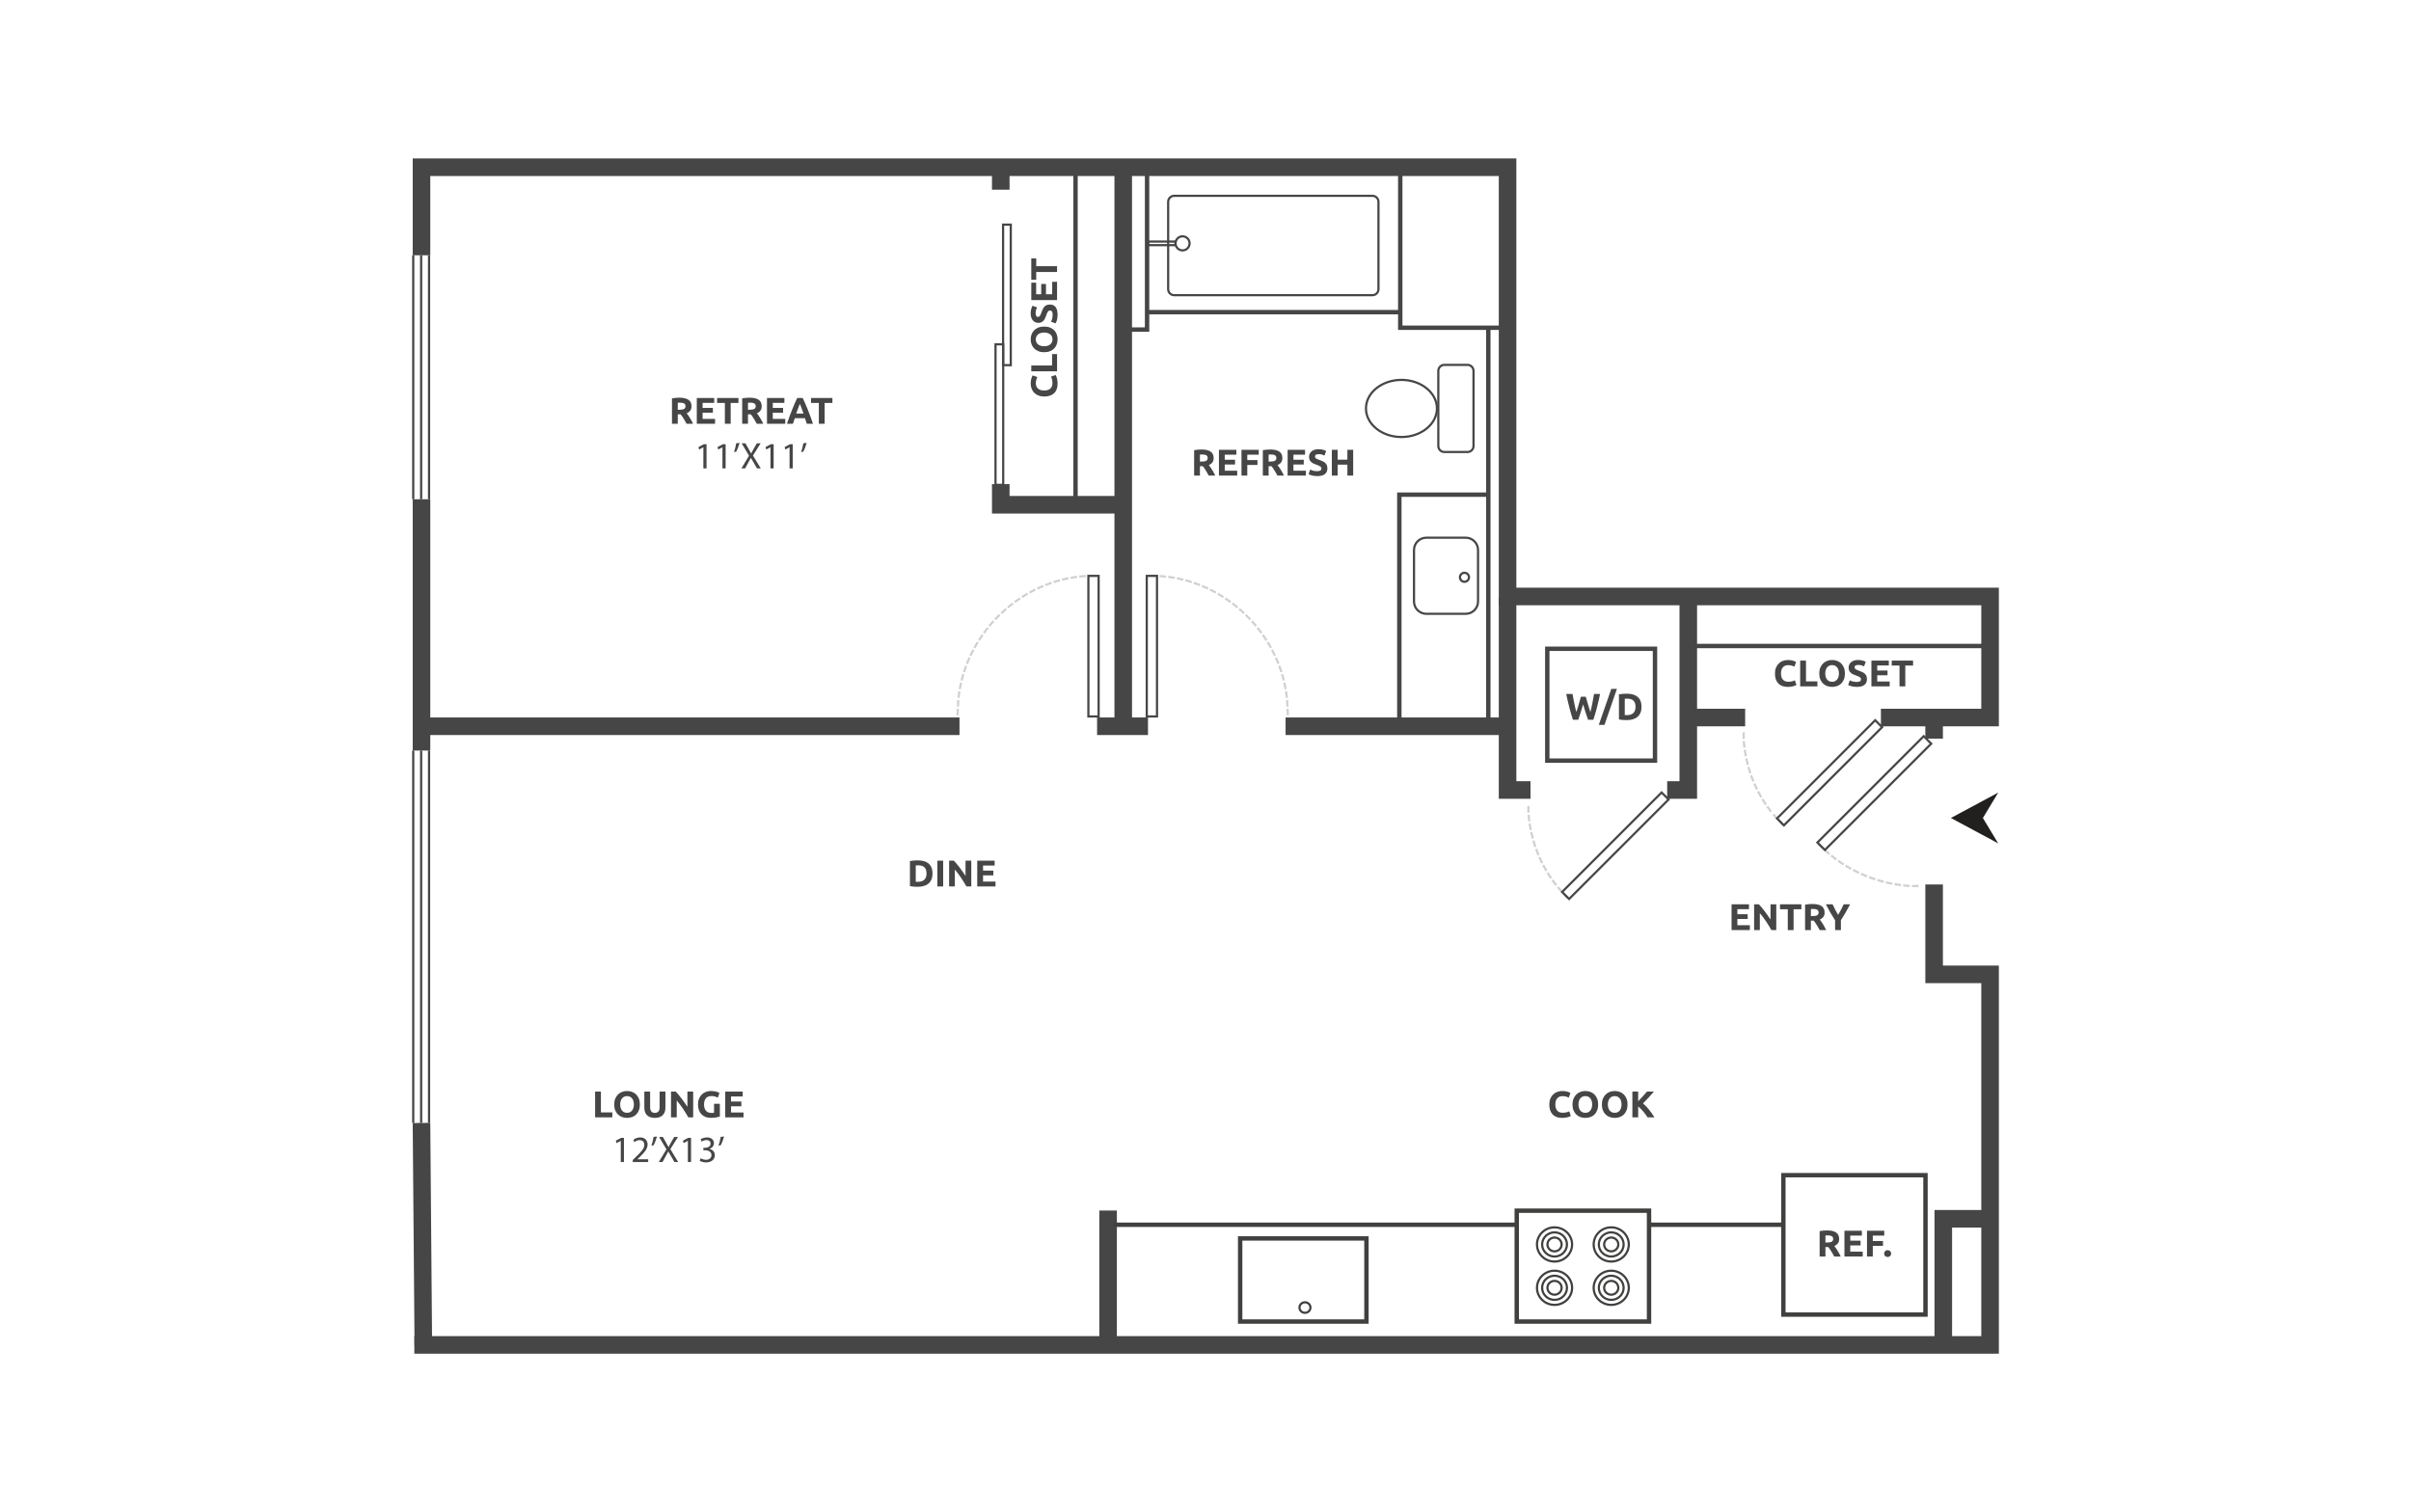<?xml version="1.0" encoding="UTF-8"?><svg id="Layer_1" xmlns="http://www.w3.org/2000/svg" viewBox="0 0 998 626"><defs><style>.cls-1{fill:#464646;}.cls-2{fill:#fff;}.cls-3{fill:#221f1f;}.cls-4{fill:#cfd1d0;}.cls-5{fill:#40413f;}</style></defs><rect class="cls-2" x="-15" y="-13" width="1028" height="652"/><path class="cls-1" d="M740.047,284.364c-1.735,0-3.057-.483-3.965-1.447-.908-.965-1.363-2.336-1.363-4.112,0-.882.139-1.671.415-2.363.278-.693.657-1.278,1.14-1.756.482-.477,1.057-.839,1.724-1.085.668-.247,1.391-.37,2.172-.37.451,0,.862.034,1.231.1.369.068.693.144.97.231.277.088.508.178.693.27s.319.164.4.216l-.693,1.94c-.329-.174-.711-.323-1.147-.447-.437-.123-.932-.185-1.486-.185-.369,0-.732.061-1.086.185s-.667.321-.939.593c-.272.272-.49.623-.654,1.055-.164.431-.246.954-.246,1.571,0,.493.054.952.162,1.378s.282.793.524,1.101c.241.308.557.552.946.732s.862.269,1.417.269c.349,0,.662-.02.939-.061s.523-.09.739-.146c.216-.056.406-.12.57-.193.164-.071.313-.139.447-.2l.662,1.925c-.339.205-.817.39-1.432.554-.616.164-1.33.247-2.14.247Z"/><path class="cls-1" d="M752.288,282.085v2.063h-7.129v-10.671h2.402v8.607h4.727Z"/><path class="cls-1" d="M763.682,278.805c0,.914-.136,1.717-.407,2.41-.273.693-.645,1.273-1.117,1.74s-1.034.819-1.686,1.055-1.352.354-2.102.354c-.729,0-1.417-.118-2.063-.354-.647-.236-1.212-.588-1.694-1.055-.483-.467-.862-1.047-1.14-1.74-.277-.693-.415-1.496-.415-2.41s.144-1.717.431-2.41c.287-.693.675-1.276,1.162-1.748s1.052-.826,1.694-1.063c.641-.235,1.317-.354,2.025-.354.728,0,1.416.119,2.063.354.646.237,1.211.59,1.693,1.063.483.472.863,1.055,1.14,1.748.277.693.415,1.496.415,2.41ZM755.536,278.805c0,.524.065.995.193,1.416.129.422.313.783.555,1.086.241.303.536.536.885.701s.749.247,1.201.247c.441,0,.839-.083,1.193-.247s.652-.398.893-.701c.241-.303.425-.664.554-1.086.129-.421.193-.892.193-1.416s-.064-.999-.193-1.424c-.129-.426-.313-.791-.554-1.094-.241-.303-.539-.536-.893-.701s-.752-.246-1.193-.246c-.452,0-.852.084-1.201.254-.349.169-.645.406-.885.709-.241.303-.426.667-.555,1.093-.128.426-.193.896-.193,1.409Z"/><path class="cls-1" d="M768.593,282.315c.339,0,.619-.028.84-.084.22-.057.398-.133.531-.231s.226-.213.277-.347c.051-.133.077-.282.077-.447,0-.349-.164-.638-.493-.87-.329-.231-.893-.479-1.694-.747-.349-.122-.698-.264-1.047-.423-.349-.159-.662-.359-.939-.6s-.503-.534-.677-.878c-.175-.344-.262-.762-.262-1.254s.092-.937.277-1.332.447-.732.786-1.009c.338-.277.748-.49,1.231-.639.482-.148,1.026-.224,1.632-.224.719,0,1.34.077,1.863.232.524.154.954.323,1.294.508l-.693,1.894c-.297-.154-.629-.289-.993-.407-.365-.118-.803-.178-1.317-.178-.575,0-.988.08-1.239.239-.252.159-.377.403-.377.732,0,.195.046.36.139.493s.223.254.392.361c.17.108.364.206.585.293s.464.177.732.269c.554.206,1.037.408,1.447.608.411.201.752.434,1.024.701.272.266.474.58.608.939.133.359.2.795.2,1.309,0,.995-.349,1.768-1.047,2.317-.699.55-1.751.824-3.157.824-.472,0-.898-.028-1.278-.085-.38-.056-.717-.125-1.009-.208-.293-.082-.544-.169-.755-.262-.21-.092-.388-.179-.531-.261l.677-1.91c.318.175.71.331,1.178.47.467.139,1.039.208,1.716.208Z"/><path class="cls-1" d="M774.645,284.148v-10.671h7.207v2.017h-4.804v2.094h4.265v1.971h-4.265v2.571h5.158v2.017h-7.561Z"/><path class="cls-1" d="M791.891,273.477v2.048h-3.218v8.623h-2.402v-8.623h-3.218v-2.048h8.838Z"/><path class="cls-1" d="M437.773,158.826c0,1.735-.483,3.057-1.447,3.965-.965.908-2.336,1.363-4.112,1.363-.882,0-1.671-.139-2.363-.415-.693-.278-1.278-.657-1.756-1.14-.477-.482-.839-1.057-1.085-1.724-.247-.668-.37-1.391-.37-2.172,0-.451.034-.862.1-1.231.068-.369.144-.693.231-.97.088-.277.178-.508.27-.693s.164-.319.216-.4l1.94.693c-.174.329-.323.711-.447,1.147-.123.437-.185.932-.185,1.486,0,.369.061.732.185,1.086s.321.667.593.939c.272.272.623.49,1.055.654.431.164.954.246,1.571.246.493,0,.952-.054,1.378-.162s.793-.282,1.101-.524c.308-.241.552-.557.732-.946s.269-.862.269-1.417c0-.349-.02-.662-.061-.939s-.09-.523-.146-.739c-.056-.216-.12-.406-.193-.57-.071-.164-.139-.313-.2-.447l1.925-.662c.205.339.39.817.554,1.432.164.616.247,1.33.247,2.14Z"/><path class="cls-1" d="M435.494,146.585h2.063v7.129h-10.671v-2.402h8.607v-4.727Z"/><path class="cls-1" d="M432.214,135.191c.914,0,1.717.136,2.41.407.693.273,1.273.645,1.74,1.117s.819,1.034,1.055,1.686.354,1.352.354,2.102c0,.729-.118,1.417-.354,2.063-.236.647-.588,1.212-1.055,1.694-.467.483-1.047.862-1.74,1.14-.693.277-1.496.415-2.41.415s-1.717-.144-2.41-.431c-.693-.287-1.276-.675-1.748-1.162s-.826-1.052-1.063-1.694c-.235-.641-.354-1.317-.354-2.025,0-.728.119-1.416.354-2.063.237-.646.59-1.211,1.063-1.693.472-.483,1.055-.863,1.748-1.14.693-.277,1.496-.415,2.41-.415ZM432.214,143.337c.524,0,.995-.065,1.416-.193.422-.129.783-.313,1.086-.555.303-.241.536-.536.701-.885s.247-.749.247-1.201c0-.441-.083-.839-.247-1.193s-.398-.652-.701-.893c-.303-.241-.664-.425-1.086-.554-.421-.129-.892-.193-1.416-.193s-.999.064-1.424.193c-.426.129-.791.313-1.094.554-.303.241-.536.539-.701.893s-.246.752-.246,1.193c0,.452.084.852.254,1.201.169.349.406.645.709.885.303.241.667.426,1.093.555.426.128.896.193,1.409.193Z"/><path class="cls-1" d="M435.724,130.279c0-.339-.028-.619-.084-.84-.057-.22-.133-.398-.231-.531s-.213-.226-.347-.277c-.133-.051-.282-.077-.447-.077-.349,0-.638.164-.87.493-.231.329-.479.893-.747,1.694-.122.349-.264.698-.423,1.047-.159.349-.359.662-.6.939s-.534.503-.878.677c-.344.175-.762.262-1.254.262s-.937-.092-1.332-.277-.732-.447-1.009-.786c-.277-.338-.49-.748-.639-1.231-.148-.482-.224-1.026-.224-1.632,0-.719.077-1.34.232-1.863.154-.524.323-.954.508-1.294l1.894.693c-.154.297-.289.629-.407.993-.118.365-.178.803-.178,1.317,0,.575.08.988.239,1.239.159.252.403.377.732.377.195,0,.36-.046.493-.139s.254-.223.361-.392c.108-.17.206-.364.293-.585s.177-.464.269-.732c.206-.554.408-1.037.608-1.447.201-.411.434-.752.701-1.024.266-.272.58-.474.939-.608.359-.133.795-.2,1.309-.2.995,0,1.768.349,2.317,1.047.55.699.824,1.751.824,3.157,0,.472-.028.898-.085,1.278-.056.38-.125.717-.208,1.009-.082.293-.169.544-.262.755-.092.21-.179.388-.261.531l-1.91-.677c.175-.318.331-.71.47-1.178.139-.467.208-1.039.208-1.716Z"/><path class="cls-1" d="M437.557,124.228h-10.671v-7.207h2.017v4.804h2.094v-4.265h1.971v4.265h2.571v-5.158h2.017v7.561Z"/><path class="cls-1" d="M426.886,106.982h2.048v3.218h8.623v2.402h-8.623v3.218h-2.048v-8.838Z"/><path class="cls-1" d="M646.642,462.79c-1.735,0-3.057-.481-3.965-1.447-.908-.964-1.363-2.335-1.363-4.111,0-.882.139-1.671.415-2.363.278-.693.657-1.278,1.14-1.756.482-.478,1.057-.838,1.724-1.085.668-.247,1.391-.369,2.172-.369.451,0,.862.034,1.231.099.369.068.693.144.97.231s.508.178.693.27.319.163.4.215l-.693,1.941c-.329-.174-.711-.323-1.147-.446-.437-.124-.932-.186-1.486-.186-.369,0-.732.062-1.086.186-.354.122-.667.32-.939.591-.272.273-.49.625-.654,1.055-.164.431-.246.955-.246,1.571,0,.492.054.952.162,1.378s.282.794.524,1.101c.241.307.557.552.946.732s.862.27,1.417.27c.349,0,.662-.021.939-.062s.523-.091.739-.146c.216-.057.406-.121.57-.194.164-.071.313-.139.447-.199l.662,1.923c-.339.206-.817.391-1.432.556-.616.163-1.33.245-2.14.245Z"/><path class="cls-1" d="M661.532,457.233c0,.914-.136,1.717-.407,2.41-.273.693-.645,1.273-1.117,1.74s-1.034.819-1.686,1.055-1.352.353-2.102.353c-.729,0-1.417-.117-2.063-.353-.647-.236-1.212-.588-1.694-1.055-.483-.467-.862-1.048-1.14-1.74-.277-.693-.415-1.495-.415-2.41s.144-1.717.431-2.41c.287-.693.675-1.275,1.162-1.747s1.052-.828,1.694-1.064c.641-.236,1.317-.353,2.025-.353.728,0,1.416.117,2.063.353.646.236,1.211.591,1.693,1.064.483.472.863,1.055,1.14,1.747s.415,1.495.415,2.41ZM653.386,457.233c0,.524.065.996.193,1.417.129.421.313.783.555,1.085.241.304.536.536.885.701.349.163.749.245,1.201.245.441,0,.839-.082,1.193-.245.354-.165.652-.398.893-.701.241-.302.425-.664.554-1.085s.193-.893.193-1.417-.064-.998-.193-1.424-.313-.79-.554-1.094c-.241-.302-.539-.536-.893-.7-.354-.165-.752-.247-1.193-.247-.452,0-.852.084-1.201.254-.349.169-.645.405-.885.709-.241.302-.426.668-.555,1.092-.128.426-.193.897-.193,1.41Z"/><path class="cls-1" d="M673.696,457.233c0,.914-.136,1.717-.407,2.41-.273.693-.645,1.273-1.117,1.74s-1.034.819-1.686,1.055-1.352.353-2.102.353c-.729,0-1.417-.117-2.063-.353-.647-.236-1.212-.588-1.694-1.055-.483-.467-.862-1.048-1.14-1.74-.277-.693-.415-1.495-.415-2.41s.144-1.717.431-2.41c.287-.693.675-1.275,1.162-1.747s1.052-.828,1.694-1.064c.641-.236,1.317-.353,2.025-.353.728,0,1.416.117,2.063.353.646.236,1.211.591,1.693,1.064.483.472.863,1.055,1.14,1.747s.415,1.495.415,2.41ZM665.55,457.233c0,.524.065.996.193,1.417.129.421.313.783.555,1.085.241.304.536.536.885.701.349.163.749.245,1.201.245.441,0,.839-.082,1.193-.245.354-.165.652-.398.893-.701.241-.302.425-.664.554-1.085s.193-.893.193-1.417-.064-.998-.193-1.424-.313-.79-.554-1.094c-.241-.302-.539-.536-.893-.7-.354-.165-.752-.247-1.193-.247-.452,0-.852.084-1.201.254-.349.169-.645.405-.885.709-.241.302-.426.668-.555,1.092-.128.426-.193.897-.193,1.41Z"/><path class="cls-1" d="M681.988,462.575c-.217-.348-.471-.723-.764-1.126-.294-.403-.61-.81-.949-1.22-.339-.408-.693-.803-1.065-1.177-.37-.376-.74-.709-1.111-.996v4.519h-2.402v-10.672h2.402v4.011c.618-.648,1.245-1.326,1.882-2.035s1.225-1.367,1.765-1.976h2.851c-.726.867-1.457,1.698-2.191,2.495-.735.799-1.508,1.602-2.321,2.41.854.714,1.677,1.557,2.471,2.534.793.978,1.556,2.056,2.287,3.233h-2.855Z"/><path class="cls-1" d="M716.759,385.04v-10.672h7.207v2.017h-4.804v2.095h4.265v1.971h-4.265v2.571h5.158v2.017h-7.561Z"/><path class="cls-1" d="M733.25,385.04c-.688-1.222-1.432-2.427-2.233-3.619-.8-1.19-1.652-2.314-2.556-3.372v6.991h-2.371v-10.672h1.956c.339.339.714.755,1.124,1.248.41.492.829,1.019,1.255,1.579.425.559.849,1.138,1.27,1.74.421.6.817,1.177,1.186,1.731v-6.298h2.386v10.672h-2.017Z"/><path class="cls-1" d="M745.646,374.368v2.049h-3.218v8.623h-2.402v-8.623h-3.218v-2.049h8.838Z"/><path class="cls-1" d="M750.311,374.246c1.602,0,2.828.286,3.68.854.852.57,1.278,1.456,1.278,2.656,0,.749-.172,1.358-.516,1.825-.344.467-.839.835-1.486,1.101.216.266.441.572.677.916s.47.703.701,1.078c.232.375.455.765.67,1.17s.415.803.6,1.193h-2.685c-.196-.348-.394-.703-.596-1.062-.201-.36-.407-.709-.618-1.048s-.42-.659-.626-.962c-.206-.302-.413-.577-.619-.824h-1.185v3.896h-2.402v-10.517c.524-.103,1.065-.174,1.625-.215s1.06-.062,1.501-.062ZM750.45,376.293c-.174,0-.331.005-.47.016s-.269.021-.392.03v2.896h.677c.903,0,1.55-.114,1.94-.339.391-.226.585-.611.585-1.154,0-.524-.197-.897-.592-1.117s-.978-.332-1.748-.332Z"/><path class="cls-1" d="M760.856,378.745c.432-.726.843-1.452,1.234-2.18.39-.726.75-1.458,1.079-2.196h2.648c-.585,1.151-1.191,2.264-1.817,3.342-.627,1.078-1.288,2.161-1.987,3.249v4.08h-2.402v-4.05c-.699-1.087-1.363-2.175-1.994-3.264s-1.239-2.207-1.825-3.358h2.787c.328.739.682,1.47,1.061,2.196.379.728.784,1.454,1.214,2.18Z"/><path class="cls-1" d="M281.281,164.64c1.602,0,2.828.285,3.68.855s1.278,1.455,1.278,2.656c0,.749-.172,1.357-.516,1.825-.344.467-.839.834-1.486,1.101.216.267.441.572.677.916.236.344.47.703.701,1.078.232.375.455.764.67,1.17s.415.803.6,1.193h-2.685c-.196-.349-.394-.703-.596-1.063-.201-.359-.407-.708-.618-1.047s-.42-.66-.626-.962-.413-.577-.619-.824h-1.185v3.896h-2.402v-10.517c.524-.102,1.065-.174,1.625-.215s1.06-.062,1.501-.062ZM281.42,166.688c-.174,0-.331.005-.47.015-.139.011-.269.021-.392.031v2.895h.677c.903,0,1.55-.114,1.94-.339.391-.226.585-.611.585-1.155,0-.523-.197-.895-.592-1.116s-.978-.331-1.748-.331Z"/><path class="cls-1" d="M288.426,175.434v-10.671h7.207v2.017h-4.804v2.094h4.265v1.971h-4.265v2.571h5.158v2.017h-7.561Z"/><path class="cls-1" d="M305.672,164.763v2.048h-3.218v8.623h-2.402v-8.623h-3.218v-2.048h8.838Z"/><path class="cls-1" d="M310.337,164.64c1.602,0,2.828.285,3.68.855s1.278,1.455,1.278,2.656c0,.749-.172,1.357-.516,1.825-.344.467-.839.834-1.486,1.101.216.267.441.572.677.916.236.344.47.703.701,1.078.232.375.455.764.67,1.17s.415.803.6,1.193h-2.685c-.196-.349-.394-.703-.596-1.063-.201-.359-.407-.708-.618-1.047s-.42-.66-.626-.962-.413-.577-.619-.824h-1.185v3.896h-2.402v-10.517c.524-.102,1.065-.174,1.625-.215s1.06-.062,1.501-.062ZM310.476,166.688c-.174,0-.331.005-.47.015-.139.011-.269.021-.392.031v2.895h.677c.903,0,1.55-.114,1.94-.339.391-.226.585-.611.585-1.155,0-.523-.197-.895-.592-1.116s-.978-.331-1.748-.331Z"/><path class="cls-1" d="M317.481,175.434v-10.671h7.207v2.017h-4.804v2.094h4.265v1.971h-4.265v2.571h5.158v2.017h-7.561Z"/><path class="cls-1" d="M333.971,175.434c-.119-.371-.247-.752-.384-1.143s-.273-.779-.407-1.167h-4.168c-.134.39-.27.779-.405,1.171-.135.391-.261.771-.378,1.139h-2.495c.402-1.15.783-2.212,1.143-3.187.36-.975.713-1.894,1.057-2.757.345-.862.684-1.681,1.019-2.456s.683-1.532,1.043-2.271h2.277c.35.739.695,1.496,1.036,2.271.34.775.684,1.594,1.029,2.456.345.863.699,1.782,1.059,2.757.361.976.742,2.038,1.145,3.187h-2.573ZM331.085,167.181c-.053.154-.131.366-.235.632-.103.267-.22.575-.352.925-.131.35-.279.734-.442,1.155-.163.42-.329.86-.496,1.322h3.051c-.163-.463-.321-.905-.475-1.326-.153-.422-.298-.807-.436-1.157s-.258-.658-.362-.924-.188-.475-.252-.627Z"/><path class="cls-1" d="M344.566,164.763v2.048h-3.218v8.623h-2.402v-8.623h-3.218v-2.048h8.838Z"/><path class="cls-1" d="M291.152,185.166h-.031l-1.739.939-.262-1.032,2.187-1.17h1.154v10.008h-1.309v-8.746Z"/><path class="cls-1" d="M299.051,185.166h-.031l-1.739.939-.262-1.032,2.187-1.17h1.154v10.008h-1.309v-8.746Z"/><path class="cls-1" d="M306.149,183.364c-.354,1.293-1.016,2.941-1.447,3.649l-.862.107c.338-.908.739-2.51.908-3.618l1.401-.139Z"/><path class="cls-1" d="M313.356,193.911l-1.325-2.294c-.539-.878-.877-1.448-1.2-2.048h-.031c-.293.6-.585,1.155-1.124,2.063l-1.247,2.279h-1.54l3.171-5.251-3.049-5.128h1.556l1.371,2.433c.384.677.677,1.2.954,1.755h.046c.293-.616.554-1.094.939-1.755l1.417-2.433h1.54l-3.157,5.051,3.234,5.328h-1.556Z"/><path class="cls-1" d="M318.93,185.166h-.031l-1.739.939-.262-1.032,2.187-1.17h1.154v10.008h-1.309v-8.746Z"/><path class="cls-1" d="M326.829,185.166h-.031l-1.739.939-.262-1.032,2.187-1.17h1.154v10.008h-1.309v-8.746Z"/><path class="cls-1" d="M333.927,183.364c-.354,1.293-1.016,2.941-1.447,3.649l-.862.107c.338-.908.739-2.51.908-3.618l1.401-.139Z"/><path class="cls-1" d="M253.47,460.512v2.063h-7.129v-10.672h2.402v8.608h4.727Z"/><path class="cls-1" d="M264.865,457.233c0,.914-.136,1.717-.407,2.41-.273.693-.645,1.273-1.117,1.74s-1.034.819-1.686,1.055-1.352.353-2.102.353c-.729,0-1.417-.117-2.063-.353-.647-.236-1.212-.588-1.694-1.055-.483-.467-.862-1.048-1.14-1.74-.277-.693-.415-1.495-.415-2.41s.144-1.717.431-2.41c.287-.693.675-1.275,1.162-1.747s1.052-.828,1.694-1.064c.641-.236,1.317-.353,2.025-.353.728,0,1.416.117,2.063.353.646.236,1.211.591,1.693,1.064.483.472.863,1.055,1.14,1.747s.415,1.495.415,2.41ZM256.719,457.233c0,.524.065.996.193,1.417.129.421.313.783.555,1.085.241.304.536.536.885.701.349.163.749.245,1.201.245.441,0,.839-.082,1.193-.245.354-.165.652-.398.893-.701.241-.302.425-.664.554-1.085s.193-.893.193-1.417-.064-.998-.193-1.424-.313-.79-.554-1.094c-.241-.302-.539-.536-.893-.7-.354-.165-.752-.247-1.193-.247-.452,0-.852.084-1.201.254-.349.169-.645.405-.885.709-.241.302-.426.668-.555,1.092-.128.426-.193.897-.193,1.41Z"/><path class="cls-1" d="M271.04,462.79c-.75,0-1.397-.105-1.941-.314-.544-.211-.993-.504-1.347-.879s-.616-.82-.786-1.339-.254-1.09-.254-1.717v-6.637h2.402v6.437c0,.431.048.799.146,1.101.098.304.232.55.4.74.17.19.375.325.616.407.241.084.505.124.793.124.585,0,1.06-.179,1.425-.54.364-.359.546-.97.546-1.833v-6.437h2.402v6.637c0,.627-.088,1.2-.262,1.724-.175.524-.441.973-.801,1.348s-.816.664-1.37.87c-.555.206-1.212.307-1.971.307Z"/><path class="cls-1" d="M284.913,462.575c-.688-1.222-1.432-2.427-2.233-3.619-.8-1.19-1.652-2.314-2.556-3.372v6.991h-2.371v-10.672h1.956c.339.339.714.755,1.124,1.248.41.492.829,1.019,1.255,1.579.425.559.849,1.138,1.27,1.74.421.6.817,1.177,1.186,1.731v-6.298h2.386v10.672h-2.017Z"/><path class="cls-1" d="M294.599,453.752c-1.119,0-1.927.311-2.425.932s-.747,1.47-.747,2.548c0,.524.061.998.185,1.424s.308.794.554,1.101c.247.309.555.547.924.716.369.171.801.254,1.294.254.266,0,.494-.004.685-.014.189-.011.356-.032.5-.062v-3.711h2.402v5.282c-.288.112-.749.233-1.386.36-.637.13-1.422.194-2.356.194-.801,0-1.527-.124-2.179-.369-.652-.247-1.208-.606-1.671-1.078-.462-.472-.819-1.053-1.07-1.74-.251-.689-.377-1.474-.377-2.356,0-.893.139-1.683.415-2.372.278-.687.657-1.27,1.14-1.747.482-.478,1.049-.838,1.701-1.085s1.348-.369,2.086-.369c.503,0,.957.034,1.363.099.406.068.755.144,1.048.231.292.087.534.178.724.27s.326.163.407.215l-.693,1.925c-.329-.174-.706-.325-1.132-.455-.426-.128-.89-.192-1.393-.192Z"/><path class="cls-1" d="M300.203,462.575v-10.672h7.207v2.017h-4.804v2.095h4.265v1.971h-4.265v2.571h5.158v2.017h-7.561Z"/><path class="cls-1" d="M256.959,472.306h-.031l-1.739.939-.262-1.032,2.187-1.17h1.154v10.009h-1.309v-8.747Z"/><path class="cls-1" d="M261.916,481.053v-.831l1.063-1.032c2.556-2.433,3.711-3.727,3.726-5.236,0-1.016-.493-1.955-1.986-1.955-.908,0-1.663.462-2.125.847l-.431-.955c.693-.584,1.678-1.016,2.833-1.016,2.156,0,3.065,1.477,3.065,2.91,0,1.847-1.34,3.342-3.449,5.373l-.801.74v.03h4.496v1.124h-6.391Z"/><path class="cls-1" d="M271.956,470.506c-.354,1.293-1.016,2.941-1.447,3.649l-.862.108c.338-.909.739-2.511.908-3.619l1.401-.139Z"/><path class="cls-1" d="M279.162,481.053l-1.325-2.294c-.539-.877-.877-1.447-1.2-2.047h-.031c-.293.6-.585,1.154-1.124,2.063l-1.247,2.278h-1.54l3.171-5.251-3.049-5.128h1.556l1.371,2.433c.384.678.677,1.202.954,1.756h.046c.293-.616.554-1.094.939-1.756l1.417-2.433h1.54l-3.157,5.052,3.234,5.327h-1.556Z"/><path class="cls-1" d="M284.736,472.306h-.031l-1.739.939-.262-1.032,2.187-1.17h1.154v10.009h-1.309v-8.747Z"/><path class="cls-1" d="M290.018,479.497c.384.247,1.278.632,2.217.632,1.74,0,2.279-1.11,2.264-1.941-.016-1.401-1.278-2.001-2.587-2.001h-.755v-1.017h.755c.986,0,2.233-.508,2.233-1.694,0-.799-.509-1.508-1.755-1.508-.801,0-1.571.353-2.002.66l-.354-.986c.524-.384,1.54-.769,2.617-.769,1.971,0,2.864,1.17,2.864,2.386,0,1.032-.615,1.909-1.848,2.356v.03c1.232.247,2.233,1.17,2.233,2.571,0,1.602-1.247,3.003-3.649,3.003-1.125,0-2.11-.353-2.603-.676l.37-1.048Z"/><path class="cls-1" d="M299.733,470.506c-.354,1.293-1.016,2.941-1.447,3.649l-.862.108c.338-.909.739-2.511.908-3.619l1.401-.139Z"/><path class="cls-1" d="M386.006,361.635c0,.923-.144,1.73-.431,2.417-.288.689-.695,1.259-1.223,1.71-.529.451-1.174.79-1.933,1.016-.76.226-1.611.339-2.556.339-.431,0-.934-.018-1.509-.053-.574-.037-1.139-.11-1.694-.224v-10.393c.555-.103,1.132-.172,1.733-.209.6-.035,1.116-.053,1.548-.053.914,0,1.742.103,2.487.309.744.204,1.383.527,1.917.97s.944,1.007,1.231,1.694.431,1.515.431,2.479ZM379.062,365.023c.113.011.244.018.392.023.149.005.326.007.532.007,1.2,0,2.091-.302,2.671-.909.58-.606.87-1.442.87-2.509,0-1.119-.278-1.966-.832-2.541s-1.432-.863-2.633-.863c-.164,0-.333.004-.508.009s-.339.018-.493.037v6.746Z"/><path class="cls-1" d="M388.007,356.307h2.402v10.672h-2.402v-10.672Z"/><path class="cls-1" d="M400.033,366.978c-.688-1.222-1.432-2.427-2.233-3.619-.8-1.19-1.652-2.314-2.556-3.372v6.991h-2.371v-10.672h1.956c.339.339.714.755,1.124,1.248.41.492.829,1.019,1.255,1.579.425.559.849,1.138,1.27,1.74.421.6.817,1.177,1.186,1.731v-6.298h2.386v10.672h-2.017Z"/><path class="cls-1" d="M404.514,366.978v-10.672h7.207v2.017h-4.804v2.095h4.265v1.971h-4.265v2.571h5.158v2.017h-7.561Z"/><path class="cls-1" d="M497.418,186.091c1.602,0,2.828.285,3.68.855s1.278,1.455,1.278,2.656c0,.749-.172,1.357-.516,1.825-.344.467-.839.834-1.486,1.101.216.267.441.572.677.916.236.344.47.703.701,1.078.232.375.455.764.67,1.17s.415.803.6,1.193h-2.685c-.196-.349-.394-.703-.596-1.063-.201-.359-.407-.708-.618-1.047s-.42-.66-.626-.962-.413-.577-.619-.824h-1.185v3.896h-2.402v-10.517c.524-.102,1.065-.174,1.625-.215s1.06-.062,1.501-.062ZM497.556,188.14c-.174,0-.331.005-.47.015-.139.011-.269.021-.392.031v2.895h.677c.903,0,1.55-.114,1.94-.339.391-.226.585-.611.585-1.155,0-.523-.197-.895-.592-1.116s-.978-.331-1.748-.331Z"/><path class="cls-1" d="M504.562,196.886v-10.671h7.207v2.017h-4.804v2.094h4.265v1.971h-4.265v2.571h5.158v2.017h-7.561Z"/><path class="cls-1" d="M513.893,196.886v-10.671h7.145v2.017h-4.743v2.233h4.219v2.017h-4.219v4.404h-2.402Z"/><path class="cls-1" d="M525.857,186.091c1.602,0,2.828.285,3.68.855s1.278,1.455,1.278,2.656c0,.749-.172,1.357-.516,1.825-.344.467-.839.834-1.486,1.101.216.267.441.572.677.916.236.344.47.703.701,1.078.232.375.455.764.67,1.17s.415.803.6,1.193h-2.685c-.196-.349-.394-.703-.596-1.063-.201-.359-.407-.708-.618-1.047s-.42-.66-.626-.962-.413-.577-.619-.824h-1.185v3.896h-2.402v-10.517c.524-.102,1.065-.174,1.625-.215s1.06-.062,1.501-.062ZM525.996,188.14c-.174,0-.331.005-.47.015-.139.011-.269.021-.392.031v2.895h.677c.903,0,1.55-.114,1.94-.339.391-.226.585-.611.585-1.155,0-.523-.197-.895-.592-1.116s-.978-.331-1.748-.331Z"/><path class="cls-1" d="M533.001,196.886v-10.671h7.207v2.017h-4.804v2.094h4.265v1.971h-4.265v2.571h5.158v2.017h-7.561Z"/><path class="cls-1" d="M545.243,195.053c.339,0,.619-.028.84-.084.22-.057.398-.133.531-.231s.226-.213.277-.347c.051-.133.077-.282.077-.447,0-.349-.164-.638-.493-.87-.329-.231-.893-.479-1.694-.747-.349-.122-.698-.264-1.047-.423-.349-.159-.662-.359-.939-.6s-.503-.534-.677-.878c-.175-.344-.262-.762-.262-1.254s.092-.937.277-1.332.447-.732.786-1.009c.338-.277.748-.49,1.231-.639.482-.148,1.026-.224,1.632-.224.719,0,1.34.077,1.863.232.524.154.954.323,1.294.508l-.693,1.894c-.297-.154-.629-.289-.993-.407-.365-.118-.803-.178-1.317-.178-.575,0-.988.08-1.239.239-.252.159-.377.403-.377.732,0,.195.046.36.139.493s.223.254.392.361c.17.108.364.206.585.293s.464.177.732.269c.554.206,1.037.408,1.447.608.411.201.752.434,1.024.701.272.266.474.58.608.939.133.359.2.795.2,1.309,0,.995-.349,1.768-1.047,2.317-.699.55-1.751.824-3.157.824-.472,0-.898-.028-1.278-.085-.38-.056-.717-.125-1.009-.208-.293-.082-.544-.169-.755-.262-.21-.092-.388-.179-.531-.261l.677-1.91c.318.175.71.331,1.178.47.467.139,1.039.208,1.716.208Z"/><path class="cls-1" d="M557.731,186.215h2.402v10.671h-2.402v-4.527h-4.034v4.527h-2.402v-10.671h2.402v4.08h4.034v-4.08Z"/><path class="cls-5" d="M643.479,522.713c-4.258,0-7.722-3.379-7.722-7.532s3.464-7.529,7.722-7.529,7.722,3.377,7.722,7.529-3.464,7.532-7.722,7.532ZM643.479,508.561c-3.756,0-6.813,2.969-6.813,6.62s3.057,6.623,6.813,6.623,6.813-2.971,6.813-6.623-3.057-6.62-6.813-6.62Z"/><path class="cls-5" d="M643.479,520.637c-3.083,0-5.591-2.449-5.591-5.457s2.508-5.457,5.591-5.457c3.085,0,5.596,2.449,5.596,5.457s-2.511,5.457-5.596,5.457ZM643.479,510.633c-2.582,0-4.682,2.04-4.682,4.547s2.101,4.547,4.682,4.547c2.584,0,4.687-2.04,4.687-4.547s-2.102-4.547-4.687-4.547Z"/><path class="cls-5" d="M643.479,518.494c-1.871,0-3.393-1.486-3.393-3.313s1.523-3.315,3.393-3.315,3.392,1.488,3.392,3.315-1.522,3.313-3.392,3.313ZM643.479,512.775c-1.37,0-2.484,1.08-2.484,2.406s1.114,2.404,2.484,2.404c1.369,0,2.482-1.078,2.482-2.404s-1.113-2.406-2.482-2.406Z"/><path class="cls-5" d="M643.479,540.658c-4.258,0-7.722-3.377-7.722-7.529s3.464-7.532,7.722-7.532,7.722,3.379,7.722,7.532-3.464,7.529-7.722,7.529ZM643.479,526.506c-3.756,0-6.813,2.971-6.813,6.623s3.057,6.62,6.813,6.62,6.813-2.969,6.813-6.62-3.057-6.623-6.813-6.623Z"/><path class="cls-5" d="M643.479,538.582c-3.083,0-5.591-2.447-5.591-5.453,0-3.008,2.508-5.457,5.591-5.457,3.085,0,5.596,2.449,5.596,5.457,0,3.006-2.511,5.453-5.596,5.453ZM643.479,528.582c-2.582,0-4.682,2.04-4.682,4.547,0,2.505,2.101,4.544,4.682,4.544,2.584,0,4.687-2.038,4.687-4.544,0-2.507-2.102-4.547-4.687-4.547Z"/><path class="cls-5" d="M643.479,536.441c-1.871,0-3.393-1.486-3.393-3.312,0-1.827,1.523-3.315,3.393-3.315s3.392,1.488,3.392,3.315c0,1.825-1.522,3.312-3.392,3.312ZM643.479,530.723c-1.37,0-2.484,1.08-2.484,2.406,0,1.325,1.114,2.402,2.484,2.402,1.369,0,2.482-1.078,2.482-2.402,0-1.326-1.113-2.406-2.482-2.406Z"/><path class="cls-5" d="M666.946,522.713c-4.258,0-7.722-3.379-7.722-7.532s3.464-7.529,7.722-7.529,7.725,3.377,7.725,7.529-3.465,7.532-7.725,7.532ZM666.946,508.561c-3.756,0-6.813,2.969-6.813,6.62s3.057,6.623,6.813,6.623,6.816-2.971,6.816-6.623-3.058-6.62-6.816-6.62Z"/><path class="cls-5" d="M666.946,520.637c-3.083,0-5.59-2.449-5.59-5.457s2.507-5.457,5.59-5.457,5.592,2.449,5.592,5.457-2.509,5.457-5.592,5.457ZM666.946,510.633c-2.581,0-4.681,2.04-4.681,4.547s2.1,4.547,4.681,4.547c2.583,0,4.683-2.04,4.683-4.547s-2.101-4.547-4.683-4.547Z"/><path class="cls-5" d="M666.946,518.494c-1.87,0-3.391-1.486-3.391-3.313s1.521-3.315,3.391-3.315,3.393,1.488,3.393,3.315-1.523,3.313-3.393,3.313ZM666.946,512.775c-1.368,0-2.482,1.08-2.482,2.406s1.113,2.404,2.482,2.404c1.37,0,2.484-1.078,2.484-2.404s-1.114-2.406-2.484-2.406Z"/><path class="cls-5" d="M666.946,540.658c-4.258,0-7.722-3.377-7.722-7.529s3.464-7.532,7.722-7.532,7.725,3.379,7.725,7.532-3.465,7.529-7.725,7.529ZM666.946,526.506c-3.756,0-6.813,2.971-6.813,6.623s3.057,6.62,6.813,6.62,6.816-2.969,6.816-6.62-3.058-6.623-6.816-6.623Z"/><path class="cls-5" d="M666.946,538.582c-3.083,0-5.59-2.447-5.59-5.453,0-3.008,2.507-5.457,5.59-5.457s5.592,2.449,5.592,5.457c0,3.006-2.509,5.453-5.592,5.453ZM666.946,528.582c-2.581,0-4.681,2.04-4.681,4.547,0,2.505,2.1,4.544,4.681,4.544,2.583,0,4.683-2.038,4.683-4.544,0-2.507-2.101-4.547-4.683-4.547Z"/><path class="cls-5" d="M666.946,536.441c-1.87,0-3.391-1.486-3.391-3.312,0-1.827,1.521-3.315,3.391-3.315s3.393,1.488,3.393,3.315c0,1.825-1.523,3.312-3.393,3.312ZM666.946,530.723c-1.368,0-2.482,1.08-2.482,2.406,0,1.325,1.113,2.402,2.482,2.402,1.37,0,2.484-1.078,2.484-2.402,0-1.326-1.114-2.406-2.484-2.406Z"/><path class="cls-5" d="M683.506,548.013h-56.584v-47.715h56.584v47.715ZM628.74,546.194h52.948v-44.079h-52.948v44.079Z"/><path class="cls-5" d="M540.17,543.936c-1.506,0-2.731-1.179-2.731-2.63s1.225-2.63,2.731-2.63c1.504,0,2.728,1.179,2.728,2.63s-1.224,2.63-2.728,2.63ZM540.17,539.585c-1.004,0-1.822.772-1.822,1.721s.818,1.721,1.822,1.721c1.003,0,1.819-.772,1.819-1.721s-.816-1.721-1.819-1.721Z"/><path class="cls-5" d="M566.53,548.013h-54.091v-36.228h54.091v36.228ZM514.258,546.194h50.454v-32.592h-50.454v32.592Z"/><path class="cls-1" d="M580.111,181.373c-8.349,0-15.141-5.509-15.141-12.281s6.792-12.278,15.141-12.278,15.146,5.508,15.146,12.278-6.795,12.281-15.146,12.281ZM580.111,157.723c-7.848,0-14.232,5.1-14.232,11.369s6.384,11.372,14.232,11.372,14.237-5.101,14.237-11.372-6.387-11.369-14.237-11.369Z"/><path class="cls-1" d="M607.452,187.582h-9.593c-1.622,0-2.941-1.32-2.941-2.942v-31.098c0-1.622,1.319-2.942,2.941-2.942h9.593c1.622,0,2.942,1.32,2.942,2.942v31.098c0,1.622-1.32,2.942-2.942,2.942ZM597.86,151.509c-1.12,0-2.032.912-2.032,2.033v31.098c0,1.121.912,2.033,2.032,2.033h9.593c1.121,0,2.033-.912,2.033-2.033v-31.098c0-1.121-.912-2.033-2.033-2.033h-9.593Z"/><path class="cls-1" d="M606.706,254.567h-16.295c-3.066,0-5.56-2.495-5.56-5.56v-21.304c0-3.066,2.495-5.559,5.56-5.559h16.295c3.066,0,5.56,2.494,5.56,5.559v21.304c0,3.066-2.495,5.56-5.56,5.56ZM590.411,223.052c-2.565,0-4.651,2.086-4.651,4.65v21.304c0,2.565,2.086,4.651,4.651,4.651h16.295c2.565,0,4.651-2.086,4.651-4.651v-21.304c0-2.564-2.086-4.65-4.651-4.65h-16.295Z"/><path class="cls-1" d="M606.194,241.31c-1.28,0-2.322-1.042-2.322-2.324s1.041-2.324,2.322-2.324c1.285,0,2.33,1.042,2.33,2.324s-1.046,2.324-2.33,2.324ZM606.194,237.571c-.779,0-1.413.635-1.413,1.415s.634,1.415,1.413,1.415c.784,0,1.421-.635,1.421-1.415s-.637-1.415-1.421-1.415Z"/><path class="cls-1" d="M568.11,122.658h-82.081c-1.622,0-2.941-1.32-2.941-2.942v-36.162c0-1.622,1.319-2.942,2.941-2.942h82.081c1.622,0,2.942,1.32,2.942,2.942v36.162c0,1.622-1.32,2.942-2.942,2.942ZM486.029,81.521c-1.12,0-2.032.912-2.032,2.033v36.162c0,1.121.912,2.033,2.032,2.033h82.081c1.121,0,2.033-.912,2.033-2.033v-36.162c0-1.121-.912-2.033-2.033-2.033h-82.081Z"/><path class="cls-1" d="M487.05,101.944h-12.224v-2.397h12.224v2.397ZM475.735,101.034h10.406v-.579h-10.406v.579Z"/><path class="cls-1" d="M489.499,104.112c-1.856,0-3.367-1.51-3.367-3.367s1.51-3.367,3.367-3.367,3.367,1.51,3.367,3.367-1.51,3.367-3.367,3.367ZM489.499,98.288c-1.355,0-2.458,1.103-2.458,2.458s1.103,2.458,2.458,2.458,2.458-1.103,2.458-2.458-1.103-2.458-2.458-2.458Z"/><path class="cls-1" d="M656.418,288.443c.123.422.259.896.407,1.425.149.528.307,1.075.477,1.64.169.565.341,1.129.515,1.694s.344,1.088.507,1.571c.134-.524.271-1.094.41-1.71.139-.615.271-1.252.394-1.909.124-.657.245-1.311.364-1.963.118-.652.229-1.281.333-1.887h2.495c-.361,1.786-.777,3.598-1.246,5.435-.47,1.838-.979,3.583-1.526,5.236h-2.197c-.359-.986-.707-2.02-1.045-3.103-.338-1.082-.671-2.168-.999-3.256-.329,1.089-.658,2.174-.986,3.256-.329,1.083-.673,2.118-1.033,3.103h-2.195c-.547-1.652-1.055-3.398-1.524-5.236-.469-1.837-.884-3.649-1.245-5.435h2.602c.103.606.217,1.234.34,1.887.124.652.253,1.306.387,1.963s.271,1.294.41,1.909c.139.616.281,1.186.425,1.71.186-.503.365-1.037.54-1.602s.344-1.129.51-1.694c.164-.565.316-1.109.455-1.632.139-.524.266-.991.378-1.402h2.047Z"/><path class="cls-1" d="M664.152,300.099h-2.356l5.176-14.905h2.323l-5.143,14.905Z"/><path class="cls-1" d="M679.489,292.632c0,.923-.144,1.73-.431,2.417s-.695,1.257-1.223,1.709c-.529.452-1.174.79-1.933,1.017-.76.226-1.611.338-2.556.338-.431,0-.934-.018-1.509-.054-.574-.035-1.139-.11-1.694-.223v-10.394c.555-.102,1.132-.171,1.733-.208.6-.035,1.116-.054,1.548-.054.914,0,1.742.103,2.487.308.744.206,1.383.529,1.917.97s.944,1.006,1.231,1.694c.288.687.431,1.514.431,2.479ZM672.544,296.019c.113.011.244.019.392.023.149.005.326.008.532.008,1.2,0,2.091-.303,2.671-.908.58-.606.87-1.443.87-2.51,0-1.119-.278-1.966-.832-2.541-.554-.574-1.432-.862-2.633-.862-.164,0-.333.003-.508.008s-.339.018-.493.038v6.744Z"/><path class="cls-1" d="M685.973,315.801h-46.407v-48.129h46.407v48.129ZM641.384,313.982h42.771v-44.492h-42.771v44.492Z"/><path class="cls-4" d="M396.807,296.174l-.908-.043.131-2.725.908.043-.131,2.725ZM396.981,292.542l-.908-.043.131-2.725.908.043-.131,2.725ZM397.21,288.946l-.903-.107.054-.452c.072-.607.154-1.213.248-1.817l.069-.449.898.139-.069.449c-.091.593-.172,1.188-.244,1.786l-.053.451ZM397.726,285.373l-.893-.167.084-.447c.113-.604.235-1.204.368-1.801l.099-.443.887.198-.099.444c-.131.587-.252,1.176-.363,1.769l-.084.447ZM398.481,281.839l-.881-.227.114-.44c.154-.593.315-1.184.487-1.771l.127-.436.873.255-.128.437c-.169.578-.329,1.159-.478,1.743l-.114.44ZM399.467,278.363l-.863-.284.142-.431c.191-.582.392-1.16.602-1.734l.157-.427.853.313-.156.426c-.207.565-.404,1.134-.593,1.706l-.142.431ZM400.678,274.962l-.843-.34.17-.422c.229-.567.467-1.13.713-1.69l.184-.416.832.367-.183.415c-.242.55-.477,1.106-.702,1.665l-.171.421ZM402.11,271.647l-.82-.393.197-.41c.265-.55.537-1.097.82-1.641l.209-.403.807.418-.209.404c-.277.534-.546,1.073-.807,1.616l-.196.409ZM403.748,268.431l-.793-.445.222-.396c.299-.534.607-1.062.923-1.586l.234-.389.779.47-.235.39c-.311.515-.614,1.034-.907,1.559l-.223.397ZM405.587,265.325l-.763-.494.247-.382c.332-.514.672-1.022,1.02-1.524l.259-.373.747.518-.258.374c-.343.494-.677.994-1.004,1.5l-.247.382ZM407.618,262.342l-.731-.541.27-.365c.363-.492.735-.978,1.112-1.457l.281-.357.715.562-.281.358c-.372.472-.737.951-1.095,1.434l-.271.366ZM409.831,259.491l-.696-.584.292-.348c.392-.469.793-.93,1.201-1.385l.304-.338.676.607-.304.338c-.401.448-.795.902-1.182,1.362l-.292.348ZM412.214,256.784l-.658-.628.313-.329c.422-.442.85-.878,1.284-1.307l.324-.32.638.647-.323.319c-.429.423-.85.852-1.264,1.287l-.314.329ZM414.762,254.229l-.619-.667.334-.309c.448-.415.901-.825,1.363-1.226l.343-.298.597.685-.343.298c-.455.396-.901.798-1.341,1.207l-.333.31ZM417.461,251.837l-.575-.703.352-.288c.472-.386.95-.765,1.434-1.139l.36-.277.555.72-.36.278c-.478.367-.949.74-1.414,1.121l-.352.288ZM420.305,249.618l-.532-.738.369-.266c.495-.358.997-.707,1.503-1.048l.377-.254.508.755-.377.254c-.499.336-.992.679-1.48,1.03l-.368.266ZM423.279,247.58l-.484-.77.384-.241c.517-.325,1.039-.642,1.567-.951l.392-.229.458.785-.392.229c-.519.304-1.032.615-1.54.935l-.385.242ZM426.374,245.733l-.434-.798.399-.217c.536-.291,1.077-.574,1.622-.849l.406-.205.409.812-.407.204c-.536.271-1.068.549-1.595.836l-.4.217ZM429.578,244.088l-.383-.825.412-.191c.553-.258,1.112-.505,1.673-.744l.418-.178.356.837-.419.178c-.553.235-1.101.479-1.645.732l-.413.192ZM432.881,242.65l-.329-.847.423-.164c.568-.22,1.14-.431,1.716-.635l.429-.151.302.858-.429.151c-.567.2-1.13.407-1.69.624l-.423.164ZM436.267,241.43l-.273-.867.433-.136c.582-.183,1.166-.357,1.753-.521l.438-.122.245.875-.438.122c-.578.163-1.153.333-1.724.512l-.434.137ZM439.722,240.436l-.216-.883.442-.107c.59-.145,1.184-.279,1.782-.404l.445-.093.186.89-.445.093c-.587.123-1.172.256-1.754.397l-.441.108ZM443.239,239.669l-.156-.895.448-.078c.6-.105,1.204-.2,1.81-.286l.45-.064.128.9-.45.064c-.598.084-1.191.178-1.782.281l-.448.078ZM446.803,239.138l-.095-.905.453-.047c.306-.032.613-.063.92-.091l1.372-.066.043.908-1.353.064c-.282.027-.585.056-.888.088l-.452.048ZM450.403,238.895l-.043-.908,2.725-.131.043.908-2.725.131Z"/><path class="cls-1" d="M455.215,297.057l-5.149-.002v-59.097h5.149v59.099ZM450.975,296.146l3.33.002v-57.281h-3.33v57.279Z"/><path class="cls-1" d="M415.718,201.182l-4.089-.002v-59.097h4.089v59.099ZM412.538,200.271l2.271.002v-57.281h-2.271v57.279Z"/><path class="cls-1" d="M418.85,151.631l-4.088-.003v-59.096h4.088v59.099ZM415.671,150.719l2.27.003v-57.281h-2.27v57.278Z"/><path class="cls-4" d="M532.643,296.174l-.131-2.725.908-.043.131,2.725-.908.043ZM532.468,292.542l-.131-2.725.908-.043.131,2.725-.908.043ZM532.239,288.946l-.053-.451c-.072-.598-.153-1.193-.244-1.786l-.069-.449.898-.139.069.449c.093.604.176,1.209.248,1.817l.054.452-.903.107ZM531.722,285.373l-.084-.447c-.111-.593-.232-1.183-.363-1.769l-.099-.444.887-.198.099.443c.133.598.256,1.198.368,1.801l.084.447-.893.167ZM530.967,281.839l-.114-.44c-.15-.584-.31-1.165-.478-1.743l-.128-.437.873-.255.127.436c.172.587.334,1.178.487,1.771l.114.44-.881.227ZM529.981,278.363l-.142-.431c-.189-.572-.386-1.141-.593-1.706l-.156-.426.853-.313.157.427c.21.574.411,1.151.602,1.734l.142.431-.863.284ZM528.77,274.962l-.171-.421c-.226-.558-.46-1.114-.702-1.665l-.183-.415.832-.367.184.416c.246.559.484,1.122.713,1.69l.17.422-.843.34ZM527.34,271.647l-.196-.409c-.261-.543-.53-1.081-.807-1.616l-.209-.404.807-.418.209.403c.282.543.555,1.09.82,1.641l.197.41-.82.393ZM525.701,268.431l-.223-.397c-.294-.525-.597-1.044-.907-1.559l-.235-.39.779-.47.234.389c.316.524.624,1.052.923,1.586l.222.396-.793.445ZM523.861,265.325l-.247-.382c-.327-.505-.661-1.006-1.004-1.5l-.259-.374.748-.518.259.373c.348.502.688,1.01,1.02,1.524l.247.382-.763.494ZM521.832,262.342l-.271-.366c-.358-.483-.723-.962-1.095-1.434l-.281-.358.715-.562.281.357c.377.479.749.965,1.112,1.457l.27.365-.731.541ZM519.618,259.491l-.292-.348c-.387-.46-.78-.914-1.182-1.362l-.304-.338.676-.607.304.338c.408.455.809.916,1.201,1.385l.292.348-.696.584ZM517.235,256.784l-.314-.329c-.415-.435-.835-.864-1.264-1.287l-.323-.319.638-.647.324.32c.434.429.862.865,1.284,1.307l.313.329-.658.628ZM514.687,254.229l-.333-.31c-.44-.408-.887-.811-1.341-1.207l-.343-.298.597-.685.343.298c.462.401.915.811,1.363,1.226l.334.309-.619.667ZM511.988,251.837l-.352-.288c-.465-.381-.937-.755-1.414-1.121l-.36-.278.555-.72.36.277c.484.374.962.753,1.434,1.139l.352.288-.575.703ZM509.144,249.618l-.368-.266c-.488-.351-.981-.694-1.48-1.03l-.377-.254.508-.755.377.254c.506.341,1.008.69,1.503,1.048l.369.266-.532.738ZM506.17,247.58l-.385-.242c-.508-.32-1.021-.631-1.54-.935l-.392-.229.458-.785.392.229c.528.309,1.05.626,1.567.951l.384.241-.484.77ZM503.075,245.733l-.4-.217c-.527-.288-1.059-.566-1.595-.836l-.407-.204.409-.812.406.205c.545.274,1.086.558,1.622.849l.399.217-.434.798ZM499.87,244.088l-.413-.192c-.544-.252-1.092-.496-1.645-.732l-.419-.178.356-.837.418.178c.562.239,1.12.486,1.673.744l.412.191-.383.825ZM496.568,242.65l-.423-.164c-.559-.217-1.122-.424-1.69-.624l-.429-.151.302-.858.429.151c.576.203,1.148.415,1.716.635l.423.164-.329.847ZM493.183,241.43l-.434-.137c-.571-.179-1.146-.35-1.724-.512l-.438-.122.245-.875.438.122c.587.164,1.171.338,1.753.521l.433.136-.273.867ZM489.726,240.436l-.441-.108c-.582-.141-1.167-.273-1.754-.397l-.445-.093.186-.89.445.093c.598.125,1.192.259,1.782.404l.442.107-.216.883ZM486.209,239.668l-.448-.078c-.591-.103-1.184-.196-1.782-.281l-.45-.064.128-.9.45.064c.606.086,1.21.181,1.81.286l.448.078-.156.895ZM482.647,239.139l-2.694-.201.043-.908,2.745.204-.095.905ZM479.046,238.895l-2.725-.131.043-.908,2.725.131-.043.908Z"/><path class="cls-1" d="M474.234,297.057v-59.099h5.149v59.097l-5.149.002ZM475.143,238.867v57.281l3.33-.002v-57.279h-3.33Z"/><path class="cls-4" d="M790.48,367.246l-.454-.035c-.608-.048-1.215-.105-1.823-.172l-.452-.048.098-.904.452.05c.598.064,1.199.121,1.798.169l.453.035-.072.906ZM794.152,367.246h-2.727v-.909h2.727v.909ZM786.834,366.877l-.45-.064c-.605-.085-1.207-.178-1.809-.281l-.448-.075.152-.897.448.076c.593.099,1.188.192,1.784.277l.45.064-.128.898ZM783.219,366.288l-.446-.089c-.598-.121-1.195-.25-1.791-.391l-.442-.103.207-.886.443.105c.585.137,1.173.266,1.762.384l.446.089-.179.891ZM779.646,365.481l-.44-.117c-.59-.156-1.178-.323-1.763-.499l-.435-.13.261-.872.435.131c.576.172,1.155.336,1.737.492l.44.117-.234.877ZM776.126,364.459l-.431-.144c-.58-.194-1.156-.396-1.73-.607l-.426-.156.313-.854.427.158c.565.208,1.132.407,1.703.597l.431.144-.288.863ZM772.679,363.217l-.423-.169c-.566-.227-1.129-.467-1.69-.714l-.415-.183.367-.833.416.185c.55.243,1.104.476,1.661.7l.422.171-.338.843ZM769.311,361.767l-.409-.197c-.55-.265-1.097-.536-1.639-.819l-.404-.208.417-.808.404.209c.535.275,1.073.543,1.616.804l.409.197-.394.82ZM766.043,360.105l-.396-.224c-.531-.298-1.059-.604-1.584-.92l-.39-.233.469-.779.39.234c.516.309,1.037.611,1.561.906l.396.222-.446.794ZM762.89,358.239l-.382-.247c-.513-.33-1.02-.671-1.524-1.021l-.374-.259.518-.746.374.259c.494.343.994.676,1.499,1.003l.382.247-.494.763ZM759.859,356.173l-.364-.272c-.489-.364-.974-.737-1.454-1.119l-.355-.282.566-.712.356.284c.471.375.949.74,1.431,1.101l.365.272-.544.728ZM756.957,353.904l-2.017-1.836.612-.673,2.017,1.836-.612.673ZM754.267,351.457l-2.017-1.836.612-.673,2.017,1.836-.612.673Z"/><path class="cls-1" d="M755.381,352.526l-3.74-3.74,44.656-44.657,3.739,3.745-44.655,44.652ZM752.928,348.787l2.454,2.454,43.369-43.367-2.453-2.459-43.37,43.372Z"/><path class="cls-4" d="M737.645,341.768l-1.835-2.019.672-.613,1.835,2.019-.672.613ZM735.198,339.078l-1.505-1.655.312-.334.364-.273,1.5,1.65-.672.613ZM732.785,336.309l-.279-.359c-.376-.483-.743-.973-1.101-1.468l-.266-.369.737-.531.266.368c.352.488.712.968,1.081,1.444l.279.359-.717.558ZM730.61,333.355l-.253-.376c-.342-.51-.673-1.023-.994-1.541l-.24-.385.772-.481.24.387c.316.508.642,1.014.977,1.513l.253.378-.755.506ZM728.648,330.254l-.226-.394c-.304-.531-.6-1.067-.885-1.605l-.213-.402.803-.425.212.401c.281.53.572,1.056.871,1.58l.226.394-.789.451ZM726.906,327.027l-.198-.408c-.268-.551-.526-1.105-.773-1.664l-.185-.415.832-.368.184.416c.243.548.496,1.093.759,1.634l.199.409-.818.397ZM725.39,323.689l-.171-.422c-.229-.566-.448-1.137-.658-1.711l-.156-.427.854-.312.156.427c.206.565.422,1.125.647,1.682l.171.422-.843.341ZM724.103,320.256l-.141-.431c-.191-.582-.372-1.166-.542-1.754l-.126-.436.873-.253.127.437c.167.577.344,1.151.532,1.722l.142.432-.864.283ZM723.048,316.744l-.113-.44c-.151-.593-.293-1.187-.424-1.784l-.098-.444.888-.195.098.444c.13.587.268,1.172.417,1.754l.113.44-.881.226ZM722.228,313.17l-.083-.447c-.112-.601-.214-1.203-.307-1.808l-.069-.449.898-.139.069.449c.091.596.192,1.189.302,1.779l.084.448-.894.166ZM721.644,309.551l-.053-.451c-.073-.607-.136-1.214-.188-1.825l-.039-.453.906-.078.039.453c.052.599.114,1.198.185,1.794l.054.452-.903.107ZM722.242,305.876h-.909v-2.727h.909v2.727Z"/><path class="cls-1" d="M738.419,342.329l-3.503-3.503,41.294-41.296,3.508,3.503-41.298,41.296ZM736.201,338.825l2.218,2.218,40.012-40.011-2.222-2.218-40.008,40.011Z"/><path class="cls-4" d="M648.726,372.232l-1.835-2.019.672-.613,1.835,2.019-.672.613ZM646.279,369.542l-1.833-2.019.673-.613,1.833,2.019-.673.613ZM643.864,366.778l-.28-.359c-.376-.483-.745-.971-1.104-1.467l-.266-.368.736-.534.267.369c.352.485.713.966,1.084,1.442l.28.357-.717.559ZM641.683,363.827l-.254-.376c-.342-.508-.675-1.021-.999-1.538l-.241-.385.771-.483.241.385c.319.51.646,1.012.983,1.513l.254.378-.755.506ZM639.712,360.735l-.227-.394c-.306-.531-.604-1.064-.891-1.605l-.213-.401.803-.426.213.401c.282.531.574,1.056.875,1.577l.227.394-.787.455ZM637.958,357.514l-.201-.408c-.269-.55-.53-1.103-.78-1.66l-.186-.414.829-.375.186.415c.247.547.502,1.092.768,1.632l.2.408-.816.401ZM636.424,354.181l-.172-.421c-.232-.566-.455-1.135-.668-1.708l-.158-.426.851-.316.159.426c.209.563.429,1.124.657,1.68l.172.421-.842.344ZM635.12,350.756l-.144-.431c-.194-.579-.379-1.161-.554-1.749l-.13-.435.872-.259.13.435c.171.577.352,1.149.544,1.721l.144.43-.862.289ZM634.041,347.253l-.115-.44c-.156-.591-.302-1.184-.437-1.781l-.101-.444.887-.201.1.442c.133.586.277,1.172.43,1.753l.116.439-.88.233ZM633.197,343.685l-.087-.446c-.116-.6-.223-1.2-.32-1.804l-.073-.449.898-.146.072.449c.097.593.202,1.186.316,1.776l.086.448-.892.172ZM632.585,340.07l-.058-.449c-.078-.607-.146-1.214-.203-1.824l-.043-.453.906-.085.043.453c.056.598.123,1.195.2,1.792l.058.451-.902.115ZM633.116,336.396h-.909v-2.727h.909v2.727Z"/><path class="cls-1" d="M649.51,372.801l-3.541-3.541,41.826-41.829,3.545,3.541-41.831,41.829ZM647.255,369.26l2.255,2.255,40.545-40.543-2.26-2.255-40.541,40.543Z"/><path class="cls-3" d="M807.544,338.633l19.588-10.511-6.34,10.511,6.34,10.511-19.588-10.511Z"/><path class="cls-1" d="M756.338,509.383c1.602,0,2.828.286,3.68.854.852.57,1.278,1.456,1.278,2.656,0,.749-.172,1.358-.516,1.825-.344.467-.839.835-1.486,1.101.216.266.441.572.677.916s.47.703.701,1.078c.232.375.455.765.67,1.17s.415.803.6,1.193h-2.685c-.196-.348-.394-.703-.596-1.062-.201-.36-.407-.709-.618-1.048s-.42-.659-.626-.962c-.206-.302-.413-.577-.619-.824h-1.185v3.896h-2.402v-10.517c.524-.103,1.065-.174,1.625-.215s1.06-.062,1.501-.062ZM756.476,511.431c-.174,0-.331.005-.47.016s-.269.021-.392.03v2.896h.677c.903,0,1.55-.114,1.94-.339.391-.226.585-.611.585-1.154,0-.524-.197-.897-.592-1.117s-.978-.332-1.748-.332Z"/><path class="cls-1" d="M763.482,520.178v-10.672h7.207v2.017h-4.804v2.095h4.265v1.971h-4.265v2.571h5.158v2.017h-7.561Z"/><path class="cls-1" d="M772.813,520.178v-10.672h7.145v2.017h-4.743v2.234h4.219v2.017h-4.219v4.404h-2.402Z"/><path class="cls-1" d="M782.791,518.961c0,.462-.146.813-.439,1.055-.293.241-.624.362-.994.362s-.701-.121-.993-.362c-.293-.241-.44-.593-.44-1.055s.146-.813.44-1.055c.292-.241.623-.362.993-.362s.701.121.994.362c.292.241.439.593.439,1.055Z"/><path class="cls-5" d="M797.938,545.127h-60.643v-59.532h60.643v59.532ZM739.113,543.309h57.006v-55.896h-57.006v55.896Z"/><rect class="cls-1" x="698.841" y="293.415" width="23.542" height="7.273"/><polygon class="cls-1" points="827.401 300.688 778.58 300.688 778.58 293.415 820.128 293.415 820.128 250.568 620.404 250.568 620.404 72.867 178.107 72.867 178.107 105.681 170.834 105.681 170.834 65.594 627.677 65.594 627.677 243.295 827.401 243.295 827.401 300.688"/><rect class="cls-1" x="170.834" y="206.683" width="7.273" height="104.039"/><rect class="cls-1" x="171.214" y="464.879" width="7.273" height="91.893" transform="translate(-4.214 1.462) rotate(-.473)"/><rect class="cls-1" x="796.966" y="297.052" width="7.273" height="8.733"/><polygon class="cls-1" points="827.401 560.407 171.508 560.407 171.508 553.134 820.128 553.134 820.128 407.005 796.966 407.005 796.966 366.158 804.239 366.158 804.239 399.732 827.401 399.732 827.401 560.407"/><polygon class="cls-1" points="633.533 330.684 620.404 330.684 620.404 247.31 627.677 247.31 627.677 323.412 633.533 323.412 633.533 330.684"/><polygon class="cls-1" points="702.478 330.686 690.109 330.686 690.109 323.412 695.205 323.412 695.205 246.931 702.478 246.931 702.478 330.686"/><rect class="cls-1" x="532.152" y="297.022" width="91.699" height="7.273"/><rect class="cls-1" x="454.123" y="297.022" width="21.073" height="7.273"/><rect class="cls-1" x="174.471" y="297.022" width="222.696" height="7.273"/><rect class="cls-1" x="461.308" y="67.711" width="7.273" height="231.809"/><rect class="cls-1" x="410.617" y="68.28" width="7.273" height="10.253"/><polygon class="cls-1" points="463.805 212.597 410.617 212.597 410.617 200.417 417.89 200.417 417.89 205.324 463.805 205.324 463.805 212.597"/><rect class="cls-1" x="173.873" y="310.721" width=".909" height="154.159"/><rect class="cls-1" x="173.873" y="105.681" width=".909" height="101.001"/><rect class="cls-1" x="170.599" y="310.721" width=".909" height="154.159"/><rect class="cls-1" x="170.599" y="105.681" width=".909" height="101.001"/><rect class="cls-1" x="177.149" y="310.721" width=".909" height="154.159"/><rect class="cls-1" x="177.149" y="105.681" width=".909" height="101.001"/><rect class="cls-1" x="455.043" y="501.143" width="7.273" height="56.386"/><polygon class="cls-1" points="808.036 557.528 800.763 557.528 800.763 500.924 823.195 500.924 823.195 508.197 808.036 508.197 808.036 557.528"/><rect class="cls-1" x="444.29" y="69.23" width="1.818" height="137.453"/><polygon class="cls-1" points="475.725 137.346 466.463 137.346 466.463 135.528 473.907 135.528 473.907 70.369 475.725 70.369 475.725 137.346"/><polygon class="cls-1" points="622.521 136.587 578.706 136.587 578.706 71.508 580.524 71.508 580.524 134.769 622.521 134.769 622.521 136.587"/><rect class="cls-1" x="615.157" y="135.678" width="1.818" height="162.892"/><polygon class="cls-1" points="580.144 297.812 578.326 297.812 578.326 203.875 616.066 203.875 616.066 205.693 580.144 205.693 580.144 297.812"/><rect class="cls-1" x="700.361" y="266.526" width="120.746" height="1.818"/><rect class="cls-5" x="682.514" y="506.12" width="55.16" height="1.818"/><rect class="cls-5" x="460.767" y="506.12" width="167.07" height="1.818"/><rect class="cls-1" x="474.816" y="128.314" width="104.799" height="1.818"/></svg>